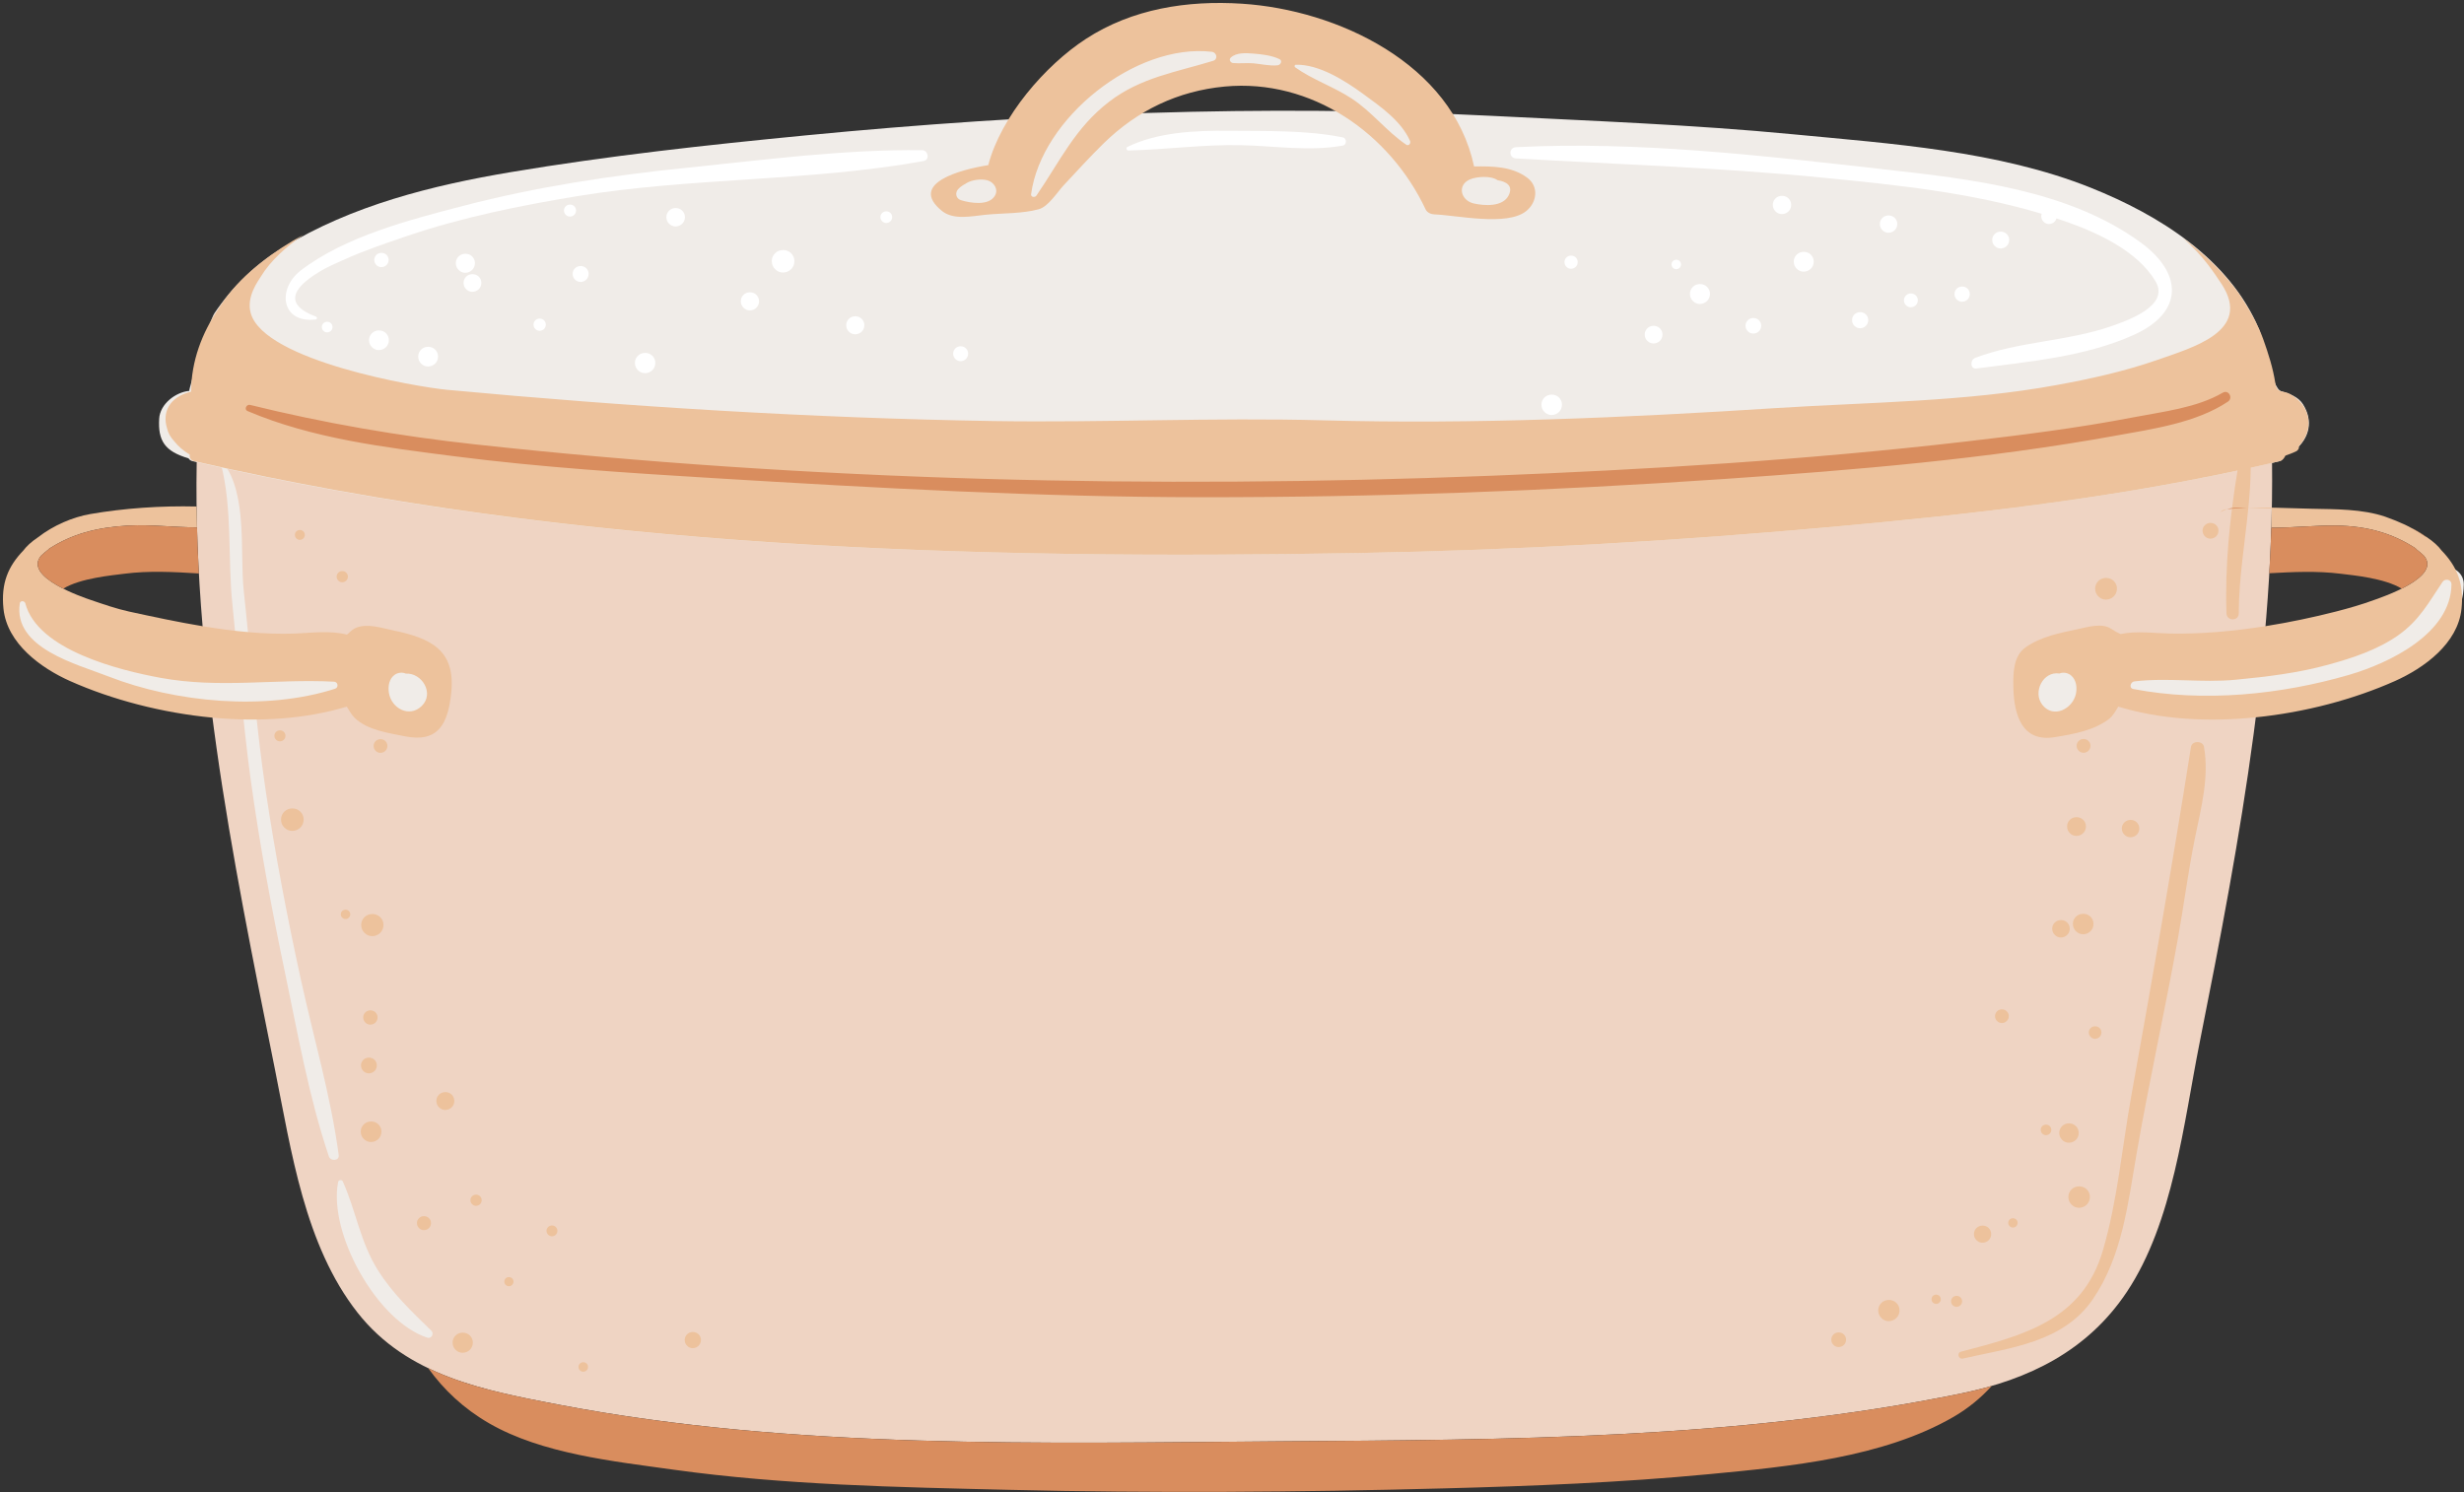 <?xml version="1.0" encoding="UTF-8"?><svg xmlns="http://www.w3.org/2000/svg" xmlns:xlink="http://www.w3.org/1999/xlink" height="303.4" preserveAspectRatio="xMidYMid meet" version="1.0" viewBox="-0.6 -0.6 501.0 303.4" width="501.0" zoomAndPan="magnify"><rect x="-0.6" y="-0.6" width="501.0" height="303.4" fill="#333333" stroke="none"/><defs><clipPath id="a"><path d="M 430 114 L 500.352 114 L 500.352 144 L 430 144 Z M 430 114"/></clipPath><clipPath id="b"><path d="M 86 277 L 405 277 L 405 302.789 L 86 302.789 Z M 86 277"/></clipPath></defs><g><g id="change1_1"><path d="M 461.176 85.191 C 461.121 83.875 459.098 83.863 459.117 85.191 C 459.121 85.426 459.121 85.656 459.125 85.887 L 399.211 85.887 C 416.59 85.855 433.992 85.82 451.449 85.785 C 454.016 85.777 456.152 85.77 458.152 85.77 L 458.152 84.617 C 398.152 84.617 336.34 84.375 274.938 84.25 C 199.285 84.102 124.133 83.949 48.48 83.801 C 45.91 83.797 43.598 83.766 41.031 83.711 C 40.191 83.691 39.711 84.398 39.672 85.195 C 37.504 129.48 46.617 173.598 55.289 216.793 C 58.633 233.441 61.328 252.633 72.105 266.336 C 82.242 279.227 97.922 282.164 113.109 285.062 C 160.922 294.191 211.215 292.855 259.688 292.504 C 305.969 292.168 352.648 292.113 398.133 282.77 C 411.91 279.941 423.844 274.117 431.836 262.129 C 441.305 247.918 443.371 227.867 446.637 211.48 C 454.914 169.926 462.801 127.75 461.176 85.191" fill="#efd4c3"/></g><g id="change2_2"><path d="M 467.684 81.641 C 466.711 80.066 464.844 79.441 463.191 78.938 C 461.34 78.375 459.621 68.516 458.715 66.348 C 452.703 52 438.352 43.113 424.52 37.578 C 405.699 30.047 383.945 28.625 363.934 26.703 C 343.598 24.746 323.16 24 302.762 22.961 C 256.168 20.586 209.527 22.43 163.109 26.941 C 143.145 28.879 123.105 31.074 103.312 34.395 C 87.27 37.09 70.926 41.168 56.934 49.734 C 51.359 53.148 46.664 57.68 43.012 63.082 C 41.887 64.746 37.668 78.906 37.887 78.887 C 35.082 79.141 31.941 81.566 31.766 84.535 C 31.5 89.035 32.895 91.188 37.73 92.602 C 37.902 92.875 38.168 93.094 38.555 93.184 C 115.941 110.957 196.617 113.262 275.719 111.852 C 307.84 111.277 339.961 109.426 371.949 106.539 C 402.398 103.789 433.066 100.238 462.855 93.184 C 463.473 93.035 463.793 92.453 463.816 91.859 C 464.34 91.699 464.887 91.512 465.398 91.277 C 465.605 91.223 465.816 91.125 466.012 90.961 C 469.012 88.434 469.77 85.008 467.684 81.641" fill="#f0ece8"/></g><g id="change2_3"><path d="M 200.469 35.113 C 200 34.98 199.461 34.91 198.867 34.91 C 197.516 34.91 196.176 35.262 195.273 35.859 C 195.246 35.875 195.223 35.895 195.199 35.914 C 194.488 36.285 193.867 36.754 193.441 37.242 C 192.891 37.867 192.695 38.707 192.914 39.48 C 193.133 40.238 193.699 40.816 194.477 41.059 C 195.074 41.242 196.633 41.672 198.273 41.672 C 200.855 41.672 202.023 40.609 202.551 39.715 C 203.023 38.914 203.094 38 202.754 37.148 C 202.375 36.191 201.5 35.414 200.469 35.113" fill="#f0ece8"/></g><g id="change2_4"><path d="M 307.199 36.848 C 306.738 35.953 305.758 35.363 304.277 35.094 C 303.293 34.508 302.051 34.379 301.152 34.379 C 300.051 34.379 298.867 34.574 298.055 34.887 C 296.453 35.508 295.527 36.824 295.641 38.328 C 295.762 39.973 297.047 41.344 298.84 41.746 C 299.547 41.906 300.645 42.094 301.848 42.094 C 305.102 42.094 306.469 40.73 307.039 39.586 C 307.68 38.309 307.48 37.391 307.199 36.848" fill="#f0ece8"/></g><g id="change2_5"><path d="M 245.914 8.945 C 245.039 8.844 244.137 8.789 243.227 8.789 C 227.785 8.789 210.039 23.918 208.062 38.762 C 208.004 39.199 208.125 39.613 208.402 39.926 C 208.688 40.258 209.121 40.441 209.59 40.441 C 210.145 40.441 210.656 40.184 210.953 39.754 C 212.168 37.98 213.281 36.211 214.355 34.5 C 217.504 29.492 220.473 24.762 225.496 20.895 C 230.367 17.148 235.73 15.684 241.414 14.137 C 243.02 13.699 244.68 13.246 246.344 12.734 C 247.242 12.461 247.793 11.672 247.715 10.77 C 247.629 9.824 246.871 9.059 245.914 8.945" fill="#f0ece8"/></g><g id="change2_6"><path d="M 259.969 10.508 C 258.195 9.676 256.199 9.453 254.309 9.301 C 253.82 9.262 253.27 9.219 252.707 9.219 C 251.023 9.219 249.801 9.602 248.965 10.391 C 248.504 10.832 248.344 11.469 248.543 12.059 C 248.758 12.684 249.348 13.148 250.012 13.215 C 250.742 13.285 251.488 13.27 252.234 13.25 C 252.871 13.23 253.508 13.215 254.145 13.266 C 254.652 13.312 255.164 13.387 255.684 13.461 C 256.562 13.586 257.477 13.719 258.402 13.719 C 258.703 13.719 259.008 13.703 259.305 13.672 C 260.078 13.59 260.734 12.969 260.863 12.188 C 260.984 11.48 260.633 10.82 259.969 10.508" fill="#f0ece8"/></g><g id="change2_7"><path d="M 277.699 18.086 L 277.113 17.656 C 273.531 15.043 268.191 11.566 263.148 11.566 L 262.867 11.57 C 262.305 11.582 261.84 11.934 261.676 12.465 C 261.512 13 261.711 13.578 262.168 13.906 C 264.105 15.289 266.281 16.359 268.391 17.391 C 270.18 18.27 272.027 19.176 273.676 20.258 C 275.715 21.59 277.516 23.305 279.258 24.961 C 280.973 26.59 282.742 28.277 284.773 29.648 C 285.035 29.824 285.332 29.922 285.629 29.922 C 286.129 29.922 286.602 29.652 286.887 29.211 C 287.191 28.738 287.242 28.137 287.02 27.641 C 285.172 23.523 281.203 20.637 277.699 18.086" fill="#f0ece8"/></g><g id="change2_8"><path d="M 43.648 81.117 C 44.918 79.805 44.754 77.352 45.281 75.637 C 46.016 73.262 47.461 71.125 47.434 68.578 C 47.43 67.93 46.59 67.535 46.125 68.035 C 44.383 69.902 43.496 72.531 42.773 74.945 C 42.234 76.742 41.469 79.785 43.188 81.117 C 43.324 81.227 43.512 81.262 43.648 81.117" fill="#f0ece8"/></g><g id="change2_9"><path d="M 38.375 81.984 C 36.555 82.902 35.191 84.207 35.336 86.422 C 35.453 88.246 36.98 90.414 38.973 90.293 C 39.414 90.266 39.766 89.875 39.637 89.422 C 39.316 88.281 38.305 87.527 37.895 86.426 C 37.469 85.262 38.285 83.672 38.992 82.781 C 39.344 82.34 38.914 81.715 38.375 81.984" fill="#f0ece8"/></g><g id="change2_10"><path d="M 44.336 93.816 C 46.676 102.809 45.691 113.062 46.656 122.312 C 47.91 134.324 48.77 146.398 50.434 158.367 C 52.223 171.254 54.594 184.035 57.262 196.77 C 59.895 209.34 62.168 222.391 66.273 234.566 C 66.617 235.594 68.426 235.488 68.27 234.297 C 66.672 222.328 63.191 210.527 60.605 198.738 C 57.82 186.031 55.379 173.258 53.453 160.391 C 51.426 146.863 50.43 133.18 48.965 119.582 C 48.137 111.914 49.77 100.098 44.871 93.59 C 44.68 93.336 44.246 93.473 44.336 93.816" fill="#f0ece8"/></g><g id="change2_11"><path d="M 68.156 239.75 C 66.105 250.117 76.043 268.121 86.312 271.43 C 87.117 271.691 87.707 270.605 87.125 270.031 C 83.082 266.066 79.277 262.531 76.219 257.668 C 72.633 251.969 71.781 245.59 69.086 239.629 C 68.906 239.234 68.238 239.34 68.156 239.75" fill="#f0ece8"/></g><g id="change2_12"><path d="M 417.887 133.824 C 415.461 133.684 413.199 135.105 412.07 137.441 C 410.953 139.762 411.203 142.391 412.723 144.305 C 413.898 145.785 415.531 146.605 417.316 146.605 C 420.371 146.605 423.211 144.238 423.918 141.102 C 424.465 138.699 423.805 136.328 422.203 134.918 C 421.055 133.906 419.352 133.48 417.887 133.824" fill="#f0ece8"/></g><g clip-path="url(#a)" id="change2_1"><path d="M 499.371 115.801 C 498.73 115.152 497.828 114.781 496.898 114.781 C 495.719 114.781 494.621 115.363 493.965 116.34 C 493.504 117.031 493.062 117.703 492.633 118.367 C 490.48 121.668 488.781 124.277 485.629 126.512 C 481.688 129.301 476.805 130.879 472.113 132.168 C 466.145 133.809 459.723 134.566 453.672 135.141 C 452.227 135.281 450.691 135.344 448.836 135.344 C 447.281 135.344 445.684 135.297 444.137 135.254 C 442.559 135.207 440.926 135.16 439.309 135.16 C 436.91 135.16 434.934 135.262 433.082 135.484 C 431.438 135.68 430.156 137.086 430.098 138.758 C 430.039 140.344 431.109 141.668 432.695 141.977 C 437.578 142.914 442.793 143.387 448.195 143.387 C 457.762 143.387 467.973 141.883 477.727 139.039 C 488.605 135.867 500.262 128.738 500.352 118.246 C 500.359 117.312 500.012 116.445 499.371 115.801" fill="#f0ece8"/></g><g id="change2_13"><path d="M 82.328 133.879 C 81.02 133.504 79.504 133.734 78.355 134.488 C 76.457 135.73 75.578 138.059 76.012 140.711 C 76.555 144.051 79.379 146.566 82.582 146.566 C 84.184 146.566 85.68 145.938 86.895 144.75 C 88.691 143 89.211 140.453 88.258 138.109 C 87.254 135.641 84.887 133.957 82.328 133.879" fill="#f0ece8"/></g><g id="change2_14"><path d="M 67.438 135.523 C 65.82 135.441 64.137 135.402 62.289 135.402 C 59.371 135.402 56.457 135.504 53.641 135.602 C 50.891 135.699 48.047 135.797 45.266 135.797 C 40.328 135.797 36.273 135.477 32.508 134.781 C 17.781 132.074 8.473 127.211 6.957 121.434 C 6.602 120.094 5.363 119.16 3.941 119.16 C 2.438 119.16 1.18 120.227 0.957 121.695 C -0.578 131.695 10.969 135.828 17.867 138.297 C 18.84 138.648 19.754 138.973 20.559 139.285 C 29.281 142.695 39.496 144.574 49.324 144.574 C 56.258 144.574 62.633 143.652 68.27 141.844 C 69.789 141.355 70.707 139.918 70.5 138.344 C 70.297 136.793 69.012 135.605 67.438 135.523" fill="#f0ece8"/></g><g id="change3_1"><path d="M 186.914 29.945 C 171.09 29.738 154.801 31.914 139.066 33.516 C 123.75 35.074 108.508 37.379 93.598 41.262 C 82.809 44.07 69.598 47.445 60.551 54.402 C 55.707 58.129 56.543 65.152 63.543 64.379 C 63.887 64.34 63.957 63.902 63.625 63.777 C 54.891 60.523 62.105 56.039 64.41 54.621 C 65.863 53.73 67.469 53.051 69.016 52.348 C 73.293 50.402 77.824 48.867 82.266 47.359 C 93.418 43.578 105.051 41.227 116.648 39.309 C 139.973 35.449 164.027 36.34 187.211 32.141 C 188.484 31.91 188.141 29.961 186.914 29.945" fill="#fff"/></g><g id="change3_2"><path d="M 272.441 27.344 C 264.934 25.828 256.879 26.078 249.242 25.996 C 242.469 25.926 234.805 26.258 228.641 29.277 C 228.281 29.449 228.461 30.023 228.84 30.012 C 236.547 29.816 244.059 28.754 251.812 28.926 C 258.664 29.074 265.656 30.234 272.441 29 C 273.273 28.848 273.258 27.508 272.441 27.344" fill="#fff"/></g><g id="change3_3"><path d="M 434.625 48.684 C 419.949 37.988 400.086 35.816 382.551 33.844 C 357.965 31.07 332.375 28.059 307.621 29.332 C 306.148 29.41 306.152 31.531 307.621 31.613 C 328.523 32.832 349.348 33.484 370.211 35.547 C 385.105 37.016 400.156 38.559 414.527 42.871 C 414.477 43.023 414.445 43.184 414.445 43.348 C 414.445 43.82 414.613 44.199 414.91 44.488 C 415.207 44.789 415.586 44.957 416.008 44.957 C 416.434 44.957 416.852 44.789 417.148 44.488 C 417.336 44.305 417.465 44.078 417.539 43.82 C 418.113 44.012 418.691 44.195 419.262 44.391 C 425.828 46.684 434.004 50.398 437.699 56.641 C 440.633 61.602 431.914 64.602 428.758 65.707 C 419.773 68.848 409.836 68.801 400.996 72.184 C 399.934 72.594 399.973 74.512 401.285 74.336 C 411.977 72.918 423.453 71.961 433.383 67.445 C 443.305 62.93 443.363 55.055 434.625 48.684" fill="#fff"/></g><g id="change3_4"><path d="M 178.766 42.711 C 178.543 42.934 178.414 43.219 178.414 43.535 C 178.414 43.887 178.543 44.176 178.766 44.391 C 178.988 44.617 179.277 44.746 179.594 44.746 C 179.91 44.746 180.23 44.617 180.453 44.391 C 180.672 44.176 180.801 43.887 180.801 43.535 C 180.801 43.219 180.672 42.934 180.453 42.711 C 180.004 42.266 179.211 42.266 178.766 42.711" fill="#fff"/></g><g id="change3_5"><path d="M 157.004 50.895 C 156.57 51.324 156.324 51.875 156.324 52.484 C 156.324 53.168 156.57 53.719 157.004 54.141 C 157.434 54.578 157.984 54.82 158.598 54.82 C 159.215 54.82 159.824 54.578 160.258 54.141 C 160.68 53.719 160.926 53.168 160.926 52.484 C 160.926 51.875 160.68 51.324 160.258 50.895 C 159.395 50.035 157.859 50.035 157.004 50.895" fill="#fff"/></g><g id="change3_6"><path d="M 135.449 42.234 C 135.094 42.586 134.895 43.039 134.895 43.539 C 134.895 44.098 135.094 44.551 135.449 44.898 C 135.801 45.254 136.254 45.453 136.754 45.453 C 137.262 45.453 137.762 45.254 138.117 44.898 C 138.465 44.551 138.664 44.098 138.664 43.539 C 138.664 43.039 138.465 42.586 138.117 42.234 C 137.41 41.527 136.152 41.527 135.449 42.234" fill="#fff"/></g><g id="change3_7"><path d="M 116.527 42.195 C 116.527 41.871 116.395 41.574 116.168 41.344 C 115.711 40.887 114.891 40.887 114.434 41.344 C 114.203 41.574 114.07 41.867 114.07 42.195 C 114.07 42.559 114.203 42.852 114.434 43.078 C 114.664 43.309 114.957 43.441 115.285 43.441 C 115.613 43.441 115.938 43.309 116.168 43.078 C 116.395 42.852 116.527 42.559 116.527 42.195" fill="#fff"/></g><g id="change3_8"><path d="M 95.402 54.297 C 95.762 53.938 95.969 53.473 95.969 52.895 C 95.969 52.379 95.762 51.91 95.402 51.547 C 94.672 50.82 93.375 50.82 92.652 51.547 C 92.285 51.91 92.078 52.379 92.078 52.895 C 92.078 53.473 92.285 53.938 92.652 54.297 C 93.016 54.664 93.48 54.871 93.996 54.871 C 94.52 54.871 95.035 54.664 95.402 54.297" fill="#fff"/></g><g id="change3_9"><path d="M 75.031 67.156 C 74.652 67.531 74.438 68.016 74.438 68.551 C 74.438 69.148 74.652 69.629 75.031 70 C 75.406 70.379 75.891 70.594 76.426 70.594 C 76.965 70.594 77.5 70.379 77.879 70 C 78.25 69.629 78.465 69.148 78.465 68.551 C 78.465 68.016 78.25 67.531 77.879 67.156 C 77.121 66.402 75.781 66.402 75.031 67.156" fill="#fff"/></g><g id="change3_10"><path d="M 193.652 70.246 C 193.363 70.531 193.203 70.898 193.203 71.301 C 193.203 71.754 193.363 72.117 193.652 72.398 C 193.938 72.688 194.301 72.848 194.707 72.848 C 195.113 72.848 195.52 72.688 195.805 72.398 C 196.086 72.117 196.25 71.754 196.25 71.301 C 196.25 70.898 196.086 70.531 195.805 70.246 C 195.234 69.676 194.219 69.676 193.652 70.246" fill="#fff"/></g><g id="change3_11"><path d="M 172 64.234 C 171.652 64.578 171.457 65.02 171.457 65.512 C 171.457 66.059 171.652 66.5 172 66.84 C 172.344 67.188 172.785 67.383 173.277 67.383 C 173.773 67.383 174.262 67.188 174.609 66.84 C 174.949 66.5 175.145 66.059 175.145 65.512 C 175.145 65.02 174.949 64.578 174.609 64.234 C 173.914 63.543 172.688 63.543 172 64.234" fill="#fff"/></g><g id="change3_12"><path d="M 150.574 59.359 C 150.227 59.707 150.027 60.152 150.027 60.641 C 150.027 61.191 150.227 61.637 150.574 61.977 C 150.922 62.328 151.363 62.523 151.855 62.523 C 152.355 62.523 152.848 62.328 153.195 61.977 C 153.535 61.637 153.734 61.191 153.734 60.641 C 153.734 60.152 153.535 59.707 153.195 59.359 C 152.5 58.668 151.262 58.668 150.574 59.359" fill="#fff"/></g><g id="change3_13"><path d="M 129.105 71.746 C 128.715 72.133 128.492 72.633 128.492 73.18 C 128.492 73.797 128.715 74.293 129.105 74.676 C 129.492 75.07 129.988 75.289 130.539 75.289 C 131.098 75.289 131.648 75.07 132.039 74.676 C 132.422 74.297 132.645 73.797 132.645 73.18 C 132.645 72.629 132.422 72.133 132.039 71.746 C 131.262 70.969 129.879 70.969 129.105 71.746" fill="#fff"/></g><g id="change3_14"><path d="M 108.25 64.539 C 108.016 64.773 107.883 65.07 107.883 65.402 C 107.883 65.773 108.016 66.07 108.25 66.301 C 108.48 66.539 108.781 66.672 109.113 66.672 C 109.449 66.672 109.781 66.539 110.016 66.301 C 110.242 66.07 110.379 65.773 110.379 65.402 C 110.379 65.07 110.242 64.773 110.016 64.539 C 109.547 64.07 108.715 64.07 108.25 64.539" fill="#fff"/></g><g id="change3_15"><path d="M 85.027 70.488 C 84.648 70.863 84.434 71.348 84.434 71.883 C 84.434 72.48 84.648 72.965 85.027 73.336 C 85.402 73.719 85.887 73.93 86.422 73.93 C 86.965 73.93 87.5 73.719 87.879 73.336 C 88.25 72.965 88.465 72.484 88.465 71.883 C 88.465 71.348 88.25 70.863 87.879 70.488 C 87.121 69.734 85.777 69.734 85.027 70.488" fill="#fff"/></g><g id="change3_16"><path d="M 65.156 65.137 C 64.953 65.34 64.836 65.598 64.836 65.887 C 64.836 66.207 64.953 66.469 65.156 66.668 C 65.359 66.875 65.621 66.988 65.91 66.988 C 66.199 66.988 66.488 66.875 66.691 66.668 C 66.895 66.469 67.008 66.207 67.008 65.887 C 67.008 65.598 66.895 65.34 66.691 65.137 C 66.285 64.73 65.562 64.73 65.156 65.137" fill="#fff"/></g><g id="change3_17"><path d="M 116.312 53.953 C 116.008 54.262 115.832 54.648 115.832 55.082 C 115.832 55.566 116.008 55.953 116.312 56.254 C 116.617 56.562 117.008 56.734 117.438 56.734 C 117.875 56.734 118.309 56.562 118.613 56.254 C 118.914 55.953 119.086 55.562 119.086 55.082 C 119.086 54.648 118.914 54.262 118.613 53.953 C 118.004 53.344 116.918 53.344 116.312 53.953" fill="#fff"/></g><g id="change3_18"><path d="M 94.188 55.656 C 93.848 55.996 93.656 56.43 93.656 56.906 C 93.656 57.445 93.852 57.879 94.188 58.211 C 94.527 58.555 94.961 58.746 95.441 58.746 C 95.926 58.746 96.406 58.555 96.746 58.211 C 97.082 57.879 97.273 57.445 97.273 56.906 C 97.273 56.43 97.082 55.996 96.746 55.656 C 96.066 54.98 94.863 54.98 94.188 55.656" fill="#fff"/></g><g id="change3_19"><path d="M 77.988 53.293 C 78.258 53.023 78.414 52.676 78.414 52.238 C 78.414 51.855 78.258 51.504 77.988 51.23 C 77.441 50.688 76.469 50.688 75.926 51.23 C 75.652 51.504 75.496 51.855 75.496 52.238 C 75.496 52.676 75.652 53.023 75.926 53.293 C 76.199 53.566 76.547 53.723 76.938 53.723 C 77.328 53.723 77.715 53.566 77.988 53.293" fill="#fff"/></g><g id="change3_20"><path d="M 397.258 58.102 C 396.969 58.391 396.801 58.766 396.801 59.176 C 396.801 59.641 396.969 60.012 397.258 60.301 C 397.551 60.594 397.922 60.758 398.336 60.758 C 398.754 60.758 399.164 60.594 399.461 60.301 C 399.746 60.012 399.914 59.641 399.914 59.176 C 399.914 58.766 399.746 58.391 399.461 58.102 C 398.875 57.52 397.84 57.52 397.258 58.102" fill="#fff"/></g><g id="change3_21"><path d="M 376.461 63.34 C 376.152 63.648 375.977 64.039 375.977 64.477 C 375.977 64.965 376.152 65.359 376.461 65.66 C 376.77 65.973 377.164 66.148 377.602 66.148 C 378.039 66.148 378.477 65.973 378.785 65.66 C 379.09 65.359 379.266 64.965 379.266 64.477 C 379.266 64.039 379.09 63.648 378.785 63.34 C 378.168 62.723 377.074 62.723 376.461 63.34" fill="#fff"/></g><g id="change3_22"><path d="M 354.785 64.516 C 354.488 64.816 354.316 65.195 354.316 65.617 C 354.316 66.094 354.488 66.473 354.785 66.766 C 355.082 67.066 355.465 67.234 355.887 67.234 C 356.316 67.234 356.738 67.066 357.035 66.766 C 357.332 66.473 357.5 66.094 357.5 65.617 C 357.5 65.195 357.332 64.816 357.035 64.516 C 356.441 63.922 355.379 63.922 354.785 64.516" fill="#fff"/></g><g id="change3_23"><path d="M 334.352 66.164 C 334.012 66.504 333.816 66.934 333.816 67.414 C 333.816 67.949 334.012 68.383 334.352 68.715 C 334.688 69.055 335.121 69.246 335.602 69.246 C 336.086 69.246 336.566 69.055 336.902 68.715 C 337.234 68.383 337.43 67.949 337.43 67.414 C 337.43 66.934 337.234 66.504 336.902 66.164 C 336.227 65.488 335.023 65.488 334.352 66.164" fill="#fff"/></g><g id="change3_24"><path d="M 313.434 80.234 C 313.043 80.625 312.82 81.125 312.82 81.676 C 312.82 82.297 313.043 82.793 313.434 83.18 C 313.824 83.57 314.324 83.793 314.879 83.793 C 315.438 83.793 315.992 83.57 316.383 83.18 C 316.766 82.797 316.988 82.297 316.988 81.676 C 316.988 81.125 316.766 80.625 316.383 80.234 C 315.602 79.453 314.211 79.453 313.434 80.234" fill="#fff"/></g><g id="change3_25"><path d="M 407.422 49.422 C 407.742 49.102 407.926 48.691 407.926 48.176 C 407.926 47.719 407.742 47.309 407.422 46.984 C 406.777 46.34 405.625 46.34 404.984 46.984 C 404.66 47.309 404.477 47.719 404.477 48.176 C 404.477 48.691 404.66 49.102 404.984 49.422 C 405.309 49.746 405.723 49.93 406.18 49.93 C 406.641 49.93 407.102 49.746 407.422 49.422" fill="#fff"/></g><g id="change3_26"><path d="M 382.148 43.707 C 381.816 44.035 381.625 44.461 381.625 44.93 C 381.625 45.457 381.816 45.883 382.148 46.207 C 382.48 46.543 382.902 46.73 383.375 46.73 C 383.848 46.73 384.32 46.543 384.652 46.207 C 384.98 45.883 385.168 45.457 385.168 44.93 C 385.168 44.461 384.98 44.035 384.652 43.707 C 383.988 43.043 382.809 43.043 382.148 43.707" fill="#fff"/></g><g id="change3_27"><path d="M 360.41 39.746 C 360.062 40.098 359.863 40.547 359.863 41.039 C 359.863 41.594 360.062 42.043 360.41 42.387 C 360.762 42.738 361.207 42.934 361.703 42.934 C 362.207 42.934 362.703 42.738 363.055 42.387 C 363.398 42.043 363.598 41.594 363.598 41.039 C 363.598 40.547 363.398 40.098 363.055 39.746 C 362.352 39.051 361.105 39.051 360.41 39.746" fill="#fff"/></g><g id="change3_28"><path d="M 339.551 52.488 C 339.367 52.672 339.266 52.902 339.266 53.156 C 339.266 53.445 339.367 53.676 339.551 53.855 C 339.73 54.039 339.961 54.141 340.219 54.141 C 340.48 54.141 340.734 54.039 340.918 53.855 C 341.098 53.676 341.199 53.445 341.199 53.156 C 341.199 52.902 341.098 52.672 340.918 52.488 C 340.555 52.129 339.91 52.129 339.551 52.488" fill="#fff"/></g><g id="change3_29"><path d="M 317.898 51.758 C 317.645 52.008 317.5 52.328 317.5 52.688 C 317.5 53.086 317.645 53.41 317.898 53.656 C 318.148 53.91 318.469 54.055 318.828 54.055 C 319.188 54.055 319.547 53.91 319.801 53.656 C 320.047 53.406 320.191 53.086 320.191 52.688 C 320.191 52.328 320.047 52.008 319.801 51.758 C 319.297 51.254 318.398 51.254 317.898 51.758" fill="#fff"/></g><g id="change3_30"><path d="M 386.941 59.473 C 386.68 59.738 386.527 60.074 386.527 60.449 C 386.527 60.871 386.676 61.207 386.941 61.469 C 387.203 61.734 387.543 61.883 387.918 61.883 C 388.297 61.883 388.672 61.734 388.938 61.469 C 389.195 61.207 389.348 60.871 389.348 60.449 C 389.348 60.074 389.195 59.738 388.938 59.473 C 388.406 58.945 387.469 58.945 386.941 59.473" fill="#fff"/></g><g id="change3_31"><path d="M 364.719 51.18 C 364.34 51.559 364.121 52.047 364.121 52.586 C 364.121 53.188 364.34 53.676 364.719 54.047 C 365.098 54.43 365.586 54.645 366.125 54.645 C 366.672 54.645 367.211 54.43 367.59 54.047 C 367.965 53.676 368.18 53.188 368.18 52.586 C 368.18 52.047 367.965 51.559 367.59 51.18 C 366.828 50.422 365.477 50.422 364.719 51.18" fill="#fff"/></g><g id="change3_32"><path d="M 343.609 57.734 C 343.227 58.117 343.008 58.605 343.008 59.145 C 343.008 59.75 343.227 60.238 343.609 60.613 C 343.992 61 344.48 61.219 345.023 61.219 C 345.57 61.219 346.109 61 346.492 60.613 C 346.871 60.238 347.09 59.75 347.09 59.145 C 347.09 58.605 346.871 58.117 346.492 57.734 C 345.727 56.973 344.367 56.973 343.609 57.734" fill="#fff"/></g><g id="change4_1"><path d="M 306.148 39.137 C 304.961 41.504 301.238 41.266 299.059 40.773 C 296.371 40.176 295.578 36.926 298.422 35.824 C 299.68 35.336 302.48 35.055 303.91 36.047 C 305.621 36.316 307.148 37.137 306.148 39.137 Z M 285.328 28.824 C 281.309 26.105 278.352 22.125 274.219 19.426 C 270.57 17.035 266.25 15.594 262.75 13.094 C 262.531 12.934 262.602 12.574 262.891 12.566 C 267.59 12.445 272.859 15.797 276.52 18.465 C 280.059 21.047 284.27 23.953 286.102 28.047 C 286.309 28.516 285.852 29.176 285.328 28.824 Z M 259.199 12.676 C 257.551 12.855 255.859 12.414 254.23 12.273 C 252.852 12.152 251.461 12.355 250.109 12.215 C 249.59 12.164 249.211 11.535 249.648 11.113 C 250.789 10.047 252.781 10.176 254.23 10.297 C 256.012 10.445 257.898 10.645 259.539 11.414 C 260.219 11.734 259.789 12.613 259.199 12.676 Z M 246.051 11.773 C 238.551 14.074 231.328 15.145 224.891 20.105 C 217.969 25.426 214.891 32.246 210.129 39.184 C 209.84 39.605 208.969 39.516 209.051 38.895 C 211.102 23.484 230.27 8.113 245.801 9.934 C 246.809 10.055 247.121 11.453 246.051 11.773 Z M 201.691 39.203 C 200.449 41.316 196.711 40.703 194.781 40.105 C 193.789 39.797 193.539 38.652 194.191 37.902 C 194.551 37.484 195.121 37.074 195.75 36.754 C 195.781 36.734 195.809 36.703 195.84 36.684 C 196.941 35.965 198.941 35.715 200.191 36.074 C 201.5 36.453 202.469 37.895 201.691 39.203 Z M 309.898 35.516 C 306.77 33.215 302.859 33.195 299.121 33.246 C 294.68 12.336 271.289 1.402 251.922 0.152 C 240.809 -0.566 229.621 1.176 220.199 7.305 C 211.941 12.676 202.93 23.074 200.34 32.984 C 194.91 33.836 183.949 36.664 190.941 42.305 C 193.301 44.203 196.988 43.355 199.738 43.074 C 203.219 42.723 207.238 42.875 210.621 41.945 C 212.559 41.414 214.391 38.453 215.699 37.055 C 218.379 34.184 221.012 31.285 223.82 28.535 C 230.66 21.855 238.922 17.887 248.441 16.996 C 266.051 15.355 281.98 26.484 289.27 41.984 C 289.578 42.637 290.359 42.965 291.031 42.996 C 295.59 43.152 305.801 45.473 309.719 42.324 C 311.891 40.586 312.379 37.344 309.898 35.516" fill="#edc29c"/></g><g id="change4_2"><path d="M 85.148 142.965 C 82.629 145.426 78.988 143.445 78.48 140.312 C 78.262 138.973 78.5 137.383 79.719 136.574 C 80.371 136.152 81.238 136.074 81.91 136.383 C 85.18 136.184 87.781 140.395 85.148 142.965 Z M 67.512 139.465 C 53.43 143.984 35.129 142.293 21.469 136.965 C 15.051 134.453 2.031 131.215 3.43 122.074 C 3.52 121.492 4.398 121.555 4.539 122.074 C 7.039 131.605 23.68 135.703 32.051 137.242 C 44.051 139.445 55.352 137.414 67.309 138.023 C 68.141 138.062 68.309 139.203 67.512 139.465 Z M 79.309 127.586 C 77.031 127.113 74.102 126.113 71.801 127.062 C 71.191 127.324 70.719 127.715 70.262 128.195 C 70.16 128.293 70.039 128.363 69.918 128.453 C 66.57 127.562 62.602 128.113 59.359 128.234 C 53.238 128.453 46.879 127.785 40.602 126.742 C 35.512 125.902 30.48 124.812 25.66 123.766 C 23.012 123.184 20.41 122.273 17.852 121.402 C 16.441 120.926 3.98 116.742 7.781 112.375 C 8.25 111.953 8.719 111.535 9.219 111.152 C 9.289 111.094 9.359 111.023 9.41 110.965 C 14.051 107.984 19.082 106.625 25.52 106.273 C 30.07 106.035 34.809 106.633 39.461 106.645 C 39.418 105.234 39.391 103.812 39.371 102.402 C 32.109 102.223 24.539 102.754 17.762 103.934 C 14.191 104.555 10.262 106.223 7.109 108.676 C 5.75 109.586 4.789 110.484 4.141 111.355 C 1.102 114.516 -0.441 117.953 0.109 123.215 C 0.859 130.293 7.73 135.254 13.648 137.895 C 22.109 141.664 32.301 144.363 42.602 145.336 C 52.039 146.223 61.551 145.633 69.91 143.094 C 70.449 143.965 70.961 144.875 71.539 145.414 C 74.148 147.895 78.34 148.445 81.699 149.125 C 88.57 150.516 90.5 146.516 91.148 140.293 C 92.059 131.633 87.059 129.176 79.309 127.586" fill="#edc29c"/></g><g id="change4_3"><path d="M 451.922 102.973 C 451.461 103.023 451.109 103.266 450.91 103.586 C 451.281 103.312 451.711 103.105 452.199 102.945 C 452.109 102.953 452.012 102.965 451.922 102.973" fill="#edc29c"/></g><g id="change4_4"><path d="M 477.031 136.633 C 463.148 140.684 447.398 142.254 433.172 139.516 C 432.219 139.336 432.57 138.062 433.379 137.965 C 440.141 137.152 447.07 138.285 453.91 137.633 C 460.199 137.035 466.66 136.266 472.781 134.574 C 477.73 133.215 482.84 131.543 487.07 128.555 C 491.309 125.555 493.238 121.902 496.039 117.734 C 496.559 116.965 497.859 117.215 497.852 118.223 C 497.77 128.215 485.191 134.266 477.031 136.633 Z M 421.48 140.555 C 420.801 143.543 416.93 145.586 414.68 142.742 C 412.621 140.152 414.84 135.824 418.141 136.363 C 418.898 136.035 419.898 136.215 420.551 136.793 C 421.59 137.703 421.77 139.266 421.48 140.555 Z M 495.84 111.344 C 495.172 110.445 494.18 109.523 492.77 108.586 C 492.66 108.516 492.551 108.465 492.441 108.426 C 491.422 107.703 490.32 107.074 489.199 106.504 C 489.289 106.555 489.391 106.594 489.48 106.633 C 489.25 106.516 489.02 106.402 488.789 106.293 C 488.66 106.223 488.531 106.164 488.391 106.094 C 487.82 105.824 487.23 105.574 486.648 105.336 C 486.52 105.273 486.391 105.223 486.25 105.176 C 485.648 104.934 485.039 104.703 484.441 104.492 C 479.738 102.883 474.34 102.965 469.449 102.855 C 467.898 102.816 466.32 102.766 464.738 102.723 C 463.922 102.695 463.109 102.676 462.301 102.652 C 461.98 102.652 461.648 102.633 461.328 102.633 L 461.328 102.645 C 459.73 102.625 458.129 102.613 456.551 102.676 C 456.82 99.953 457.012 97.246 457.031 94.523 C 458.988 94.086 460.949 93.645 462.91 93.184 C 463.449 93.066 463.859 92.574 464.09 92.055 C 464.719 91.816 465.48 91.566 466.262 91.184 C 466.75 90.926 466.891 90.516 466.84 90.113 C 469.988 86.676 469.32 81.984 465.051 79.535 C 463.539 78.695 462.391 79.535 462.039 77.336 C 461.57 74.266 460.621 71.297 459.578 68.375 C 458.648 65.824 457.379 63.402 455.941 61.145 C 455.648 60.652 455.301 60.105 454.898 59.465 C 453.879 57.996 452.762 56.637 451.602 55.336 C 451.512 55.246 451.461 55.164 451.371 55.074 C 451.371 55.047 451.34 55.047 451.34 55.016 C 448.738 52.184 445.898 49.754 443.129 47.703 C 447.5 51.516 449.66 54.996 451.129 57.184 C 457.379 66.816 445.148 70.074 437.871 72.652 C 431.281 74.934 424.371 76.465 417.488 77.715 C 399.051 81.094 379.559 81.184 360.859 82.363 C 330.102 84.336 299.262 85.715 268.441 84.875 C 246.07 84.273 223.75 85.375 201.352 85.023 C 164.309 84.414 127.109 82.105 90.25 78.664 C 84.148 78.086 53.16 72.797 50.391 63.113 C 49.398 59.734 51.98 56.434 52.41 55.684 C 54.488 52.273 57.68 49.523 61.059 47.152 C 55.309 50.336 49.09 54.734 45.012 60.395 C 44.52 61.086 44.148 61.637 43.848 62.137 C 40.469 67.105 38.301 72.797 38.25 79.047 C 33.738 80.145 32.379 83.324 33.359 86.473 C 33.559 87.426 34.059 88.297 34.781 89.074 C 35.59 90.113 36.66 91.066 37.988 91.844 C 37.898 92.426 38.16 93.035 38.891 93.184 C 116.238 110.953 196.781 113.266 275.871 111.855 C 307.988 111.273 340.051 109.426 372.02 106.535 C 399.578 104.055 427.25 100.895 454.352 95.094 C 452.781 104.594 451.77 114.605 452.109 124.145 C 452.172 125.742 454.59 125.754 454.602 124.145 C 454.621 116.953 455.852 109.824 456.551 102.684 C 458.141 102.734 459.73 102.773 461.328 102.824 C 461.301 104.113 461.27 105.414 461.23 106.715 C 465.68 106.715 470.219 106.215 474.48 106.273 C 480.801 106.375 485.891 107.875 490.52 110.875 C 490.59 110.973 490.68 111.074 490.781 111.152 C 491.289 111.543 491.762 111.953 492.211 112.363 C 496.078 116.754 483.52 120.902 482.148 121.402 C 479.602 122.336 476.969 123.094 474.34 123.766 C 469.781 124.934 464.941 125.953 460.039 126.734 C 453.531 127.766 446.898 128.355 440.641 128.234 C 437.539 128.176 433.809 127.645 430.578 128.336 C 429.961 128.074 429.32 127.715 428.57 127.223 C 426.781 126.023 423.762 126.934 421.891 127.336 C 418.199 128.125 414.41 128.824 411.262 131.043 C 408.75 132.816 408.719 136.285 408.77 139.043 C 408.859 144.695 410.488 150.414 417.18 149.305 C 421.012 148.676 425.102 147.984 428.25 145.586 C 428.988 145.016 429.539 144.035 430.102 143.094 C 438.641 145.703 448.398 146.266 458.059 145.273 C 468.129 144.254 478.07 141.586 486.352 137.895 C 492.27 135.254 499.141 130.293 499.891 123.215 C 500.441 117.945 498.891 114.504 495.84 111.344" fill="#edc29c"/></g><g id="change4_5"><path d="M 444.883 151.301 C 441.156 175.016 436.992 198.656 432.742 222.301 C 430.867 232.738 429.957 243.535 426.961 253.73 C 422.785 267.93 410.812 270.953 398.129 274.273 C 397.223 274.512 397.605 275.875 398.512 275.668 C 408.039 273.492 418.852 272.445 424.906 263.641 C 430.895 254.93 432.062 244.219 433.82 234.047 C 436.344 219.465 439.578 205.02 442.195 190.457 C 443.445 183.508 444.328 176.5 445.742 169.582 C 446.984 163.52 448.594 157.484 447.539 151.301 C 447.312 149.984 445.09 149.969 444.883 151.301" fill="#edc29c"/></g><g id="change4_6"><path d="M 110.852 248.918 C 110.641 249.125 110.523 249.391 110.523 249.684 C 110.523 250.012 110.641 250.277 110.852 250.48 C 111.055 250.688 111.32 250.805 111.613 250.805 C 111.91 250.805 112.207 250.688 112.414 250.48 C 112.617 250.277 112.734 250.012 112.734 249.684 C 112.734 249.391 112.617 249.125 112.414 248.918 C 112 248.504 111.262 248.504 110.852 248.918" fill="#edc29c"/></g><g id="change4_7"><path d="M 95.391 242.66 C 95.172 242.871 95.051 243.148 95.051 243.449 C 95.051 243.793 95.172 244.066 95.391 244.273 C 95.602 244.492 95.879 244.613 96.18 244.613 C 96.488 244.613 96.793 244.492 97.008 244.273 C 97.219 244.062 97.34 243.793 97.34 243.449 C 97.34 243.148 97.219 242.875 97.008 242.66 C 96.578 242.23 95.816 242.23 95.391 242.66" fill="#edc29c"/></g><g id="change4_8"><path d="M 91.246 221.996 C 90.559 221.312 89.344 221.312 88.66 221.996 C 88.32 222.34 88.125 222.777 88.125 223.262 C 88.125 223.805 88.32 224.242 88.66 224.578 C 89.004 224.922 89.441 225.117 89.926 225.117 C 90.414 225.117 90.902 224.922 91.246 224.578 C 91.582 224.242 91.777 223.805 91.777 223.262 C 91.777 222.777 91.582 222.34 91.246 221.996" fill="#edc29c"/></g><g id="change4_9"><path d="M 74.691 207.762 C 75.086 207.762 75.473 207.609 75.746 207.332 C 76.016 207.062 76.172 206.715 76.172 206.281 C 76.172 205.895 76.016 205.543 75.746 205.27 C 75.195 204.723 74.223 204.723 73.68 205.27 C 73.406 205.543 73.25 205.895 73.25 206.281 C 73.25 206.715 73.406 207.062 73.68 207.332 C 73.953 207.609 74.305 207.762 74.691 207.762" fill="#edc29c"/></g><g id="change4_10"><path d="M 68.98 184.656 C 68.801 184.836 68.699 185.066 68.699 185.32 C 68.699 185.605 68.801 185.832 68.98 186.008 C 69.16 186.191 69.391 186.289 69.645 186.289 C 69.902 186.289 70.156 186.191 70.336 186.008 C 70.512 185.832 70.613 185.605 70.613 185.32 C 70.613 185.066 70.512 184.836 70.336 184.656 C 69.977 184.301 69.34 184.301 68.98 184.656" fill="#edc29c"/></g><g id="change4_11"><path d="M 57.219 164.445 C 56.789 164.875 56.543 165.426 56.543 166.035 C 56.543 166.719 56.785 167.27 57.219 167.691 C 57.648 168.125 58.199 168.367 58.812 168.367 C 59.43 168.367 60.039 168.125 60.469 167.691 C 60.895 167.27 61.141 166.719 61.141 166.035 C 61.141 165.426 60.895 164.875 60.469 164.445 C 59.605 163.586 58.074 163.586 57.219 164.445" fill="#edc29c"/></g><g id="change4_12"><path d="M 139.105 270.734 C 138.797 271.043 138.617 271.438 138.617 271.875 C 138.617 272.367 138.797 272.762 139.105 273.066 C 139.414 273.379 139.809 273.555 140.246 273.555 C 140.691 273.555 141.129 273.379 141.438 273.066 C 141.742 272.762 141.922 272.367 141.922 271.875 C 141.922 271.438 141.742 271.043 141.438 270.734 C 140.82 270.117 139.719 270.117 139.105 270.734" fill="#edc29c"/></g><g id="change4_13"><path d="M 117.309 276.688 C 117.129 276.871 117.023 277.102 117.023 277.359 C 117.023 277.648 117.129 277.883 117.309 278.062 C 117.492 278.242 117.723 278.348 117.98 278.348 C 118.242 278.348 118.5 278.246 118.684 278.062 C 118.863 277.883 118.965 277.648 118.965 277.359 C 118.965 277.102 118.863 276.871 118.684 276.688 C 118.32 276.324 117.672 276.324 117.309 276.688" fill="#edc29c"/></g><g id="change4_14"><path d="M 102.219 259.367 C 102.047 259.543 101.945 259.766 101.945 260.016 C 101.945 260.289 102.047 260.512 102.219 260.684 C 102.395 260.859 102.617 260.961 102.863 260.961 C 103.113 260.961 103.359 260.859 103.535 260.684 C 103.707 260.512 103.809 260.289 103.809 260.016 C 103.809 259.766 103.707 259.543 103.535 259.367 C 103.188 259.02 102.566 259.02 102.219 259.367" fill="#edc29c"/></g><g id="change4_15"><path d="M 84.598 247.113 C 84.328 247.383 84.176 247.723 84.176 248.102 C 84.176 248.527 84.328 248.871 84.598 249.133 C 84.863 249.406 85.207 249.555 85.586 249.555 C 85.973 249.555 86.352 249.406 86.617 249.133 C 86.883 248.871 87.035 248.527 87.035 248.102 C 87.035 247.723 86.883 247.383 86.617 247.113 C 86.082 246.578 85.129 246.578 84.598 247.113" fill="#edc29c"/></g><g id="change4_16"><path d="M 73.371 228.047 C 72.977 228.441 72.75 228.941 72.75 229.5 C 72.75 230.125 72.977 230.629 73.371 231.016 C 73.762 231.414 74.266 231.637 74.828 231.637 C 75.391 231.637 75.949 231.414 76.344 231.016 C 76.73 230.629 76.957 230.125 76.957 229.5 C 76.957 228.945 76.73 228.441 76.344 228.047 C 75.555 227.262 74.152 227.262 73.371 228.047" fill="#edc29c"/></g><g id="change4_17"><path d="M 92.031 270.98 C 91.645 271.363 91.426 271.855 91.426 272.402 C 91.426 273.016 91.645 273.508 92.031 273.887 C 92.414 274.273 92.91 274.492 93.457 274.492 C 94.008 274.492 94.555 274.273 94.941 273.887 C 95.32 273.508 95.539 273.016 95.539 272.402 C 95.539 271.855 95.32 271.363 94.941 270.98 C 94.168 270.211 92.797 270.211 92.031 270.98" fill="#edc29c"/></g><g id="change4_18"><path d="M 372.195 270.773 C 371.914 271.055 371.754 271.414 371.754 271.812 C 371.754 272.258 371.914 272.617 372.195 272.895 C 372.477 273.176 372.836 273.336 373.234 273.336 C 373.637 273.336 374.035 273.176 374.32 272.895 C 374.598 272.617 374.758 272.258 374.758 271.812 C 374.758 271.414 374.598 271.055 374.32 270.773 C 373.754 270.211 372.754 270.211 372.195 270.773" fill="#edc29c"/></g><g id="change4_19"><path d="M 392.406 262.938 C 392.23 263.113 392.129 263.34 392.129 263.59 C 392.129 263.871 392.23 264.098 392.406 264.273 C 392.586 264.449 392.812 264.551 393.062 264.551 C 393.316 264.551 393.566 264.449 393.742 264.273 C 393.918 264.098 394.02 263.871 394.02 263.59 C 394.02 263.34 393.918 263.113 393.742 262.938 C 393.391 262.582 392.758 262.582 392.406 262.938" fill="#edc29c"/></g><g id="change4_20"><path d="M 408.672 249.027 C 408.93 249.027 409.18 248.926 409.359 248.746 C 409.535 248.57 409.637 248.344 409.637 248.059 C 409.637 247.809 409.535 247.578 409.359 247.402 C 409.004 247.047 408.367 247.047 408.016 247.402 C 407.836 247.578 407.734 247.809 407.734 248.059 C 407.734 248.344 407.836 248.57 408.016 248.746 C 408.191 248.926 408.422 249.027 408.672 249.027" fill="#edc29c"/></g><g id="change4_21"><path d="M 422.062 229.77 C 422.062 229.242 421.852 228.77 421.484 228.398 C 420.742 227.656 419.422 227.656 418.684 228.398 C 418.312 228.77 418.102 229.242 418.102 229.77 C 418.102 230.355 418.312 230.828 418.684 231.195 C 419.055 231.57 419.527 231.781 420.055 231.781 C 420.586 231.781 421.113 231.57 421.484 231.195 C 421.852 230.832 422.062 230.355 422.062 229.77" fill="#edc29c"/></g><g id="change4_22"><path d="M 425.379 210.645 C 425.723 210.645 426.062 210.508 426.301 210.266 C 426.539 210.031 426.676 209.723 426.676 209.344 C 426.676 209.004 426.539 208.695 426.301 208.457 C 425.82 207.98 424.969 207.98 424.492 208.457 C 424.254 208.695 424.113 209.004 424.113 209.344 C 424.113 209.723 424.254 210.027 424.492 210.266 C 424.73 210.508 425.039 210.645 425.379 210.645" fill="#edc29c"/></g><g id="change4_23"><path d="M 417.195 187 C 416.859 187.336 416.672 187.762 416.672 188.234 C 416.672 188.766 416.863 189.191 417.195 189.52 C 417.531 189.855 417.957 190.047 418.434 190.047 C 418.91 190.047 419.387 189.855 419.719 189.52 C 420.047 189.191 420.238 188.766 420.238 188.234 C 420.238 187.762 420.047 187.336 419.719 187 C 419.051 186.332 417.859 186.332 417.195 187" fill="#edc29c"/></g><g id="change4_24"><path d="M 420.258 166.113 C 419.898 166.469 419.695 166.93 419.695 167.438 C 419.695 168.008 419.898 168.469 420.258 168.82 C 420.617 169.184 421.074 169.387 421.586 169.387 C 422.102 169.387 422.609 169.184 422.969 168.82 C 423.32 168.469 423.527 168.008 423.527 167.438 C 423.527 166.93 423.324 166.473 422.969 166.113 C 422.25 165.395 420.973 165.395 420.258 166.113" fill="#edc29c"/></g><g id="change4_25"><path d="M 381.93 264.355 C 381.523 264.758 381.293 265.277 381.293 265.855 C 381.293 266.496 381.523 267.016 381.93 267.418 C 382.336 267.828 382.855 268.059 383.434 268.059 C 384.016 268.059 384.59 267.828 384.996 267.418 C 385.398 267.02 385.629 266.496 385.629 265.855 C 385.629 265.277 385.398 264.762 384.996 264.355 C 384.184 263.543 382.738 263.543 381.93 264.355" fill="#edc29c"/></g><g id="change4_26"><path d="M 403.754 251.598 C 404.074 251.273 404.262 250.855 404.262 250.336 C 404.262 249.871 404.074 249.449 403.754 249.121 C 403.094 248.469 401.926 248.469 401.273 249.121 C 400.945 249.449 400.758 249.871 400.758 250.336 C 400.758 250.855 400.945 251.273 401.273 251.598 C 401.602 251.93 402.02 252.113 402.488 252.113 C 402.957 252.113 403.422 251.93 403.754 251.598" fill="#edc29c"/></g><g id="change4_27"><path d="M 416.176 229.926 C 416.375 229.727 416.488 229.469 416.488 229.148 C 416.488 228.863 416.375 228.605 416.176 228.402 C 415.773 228 415.055 228 414.652 228.402 C 414.449 228.605 414.336 228.863 414.336 229.148 C 414.336 229.469 414.449 229.727 414.652 229.926 C 414.855 230.129 415.113 230.242 415.398 230.242 C 415.688 230.242 415.977 230.129 416.176 229.926" fill="#edc29c"/></g><g id="change4_28"><path d="M 405.457 205.051 C 405.195 205.312 405.047 205.645 405.047 206.016 C 405.047 206.434 405.195 206.766 405.457 207.023 C 405.719 207.289 406.055 207.438 406.426 207.438 C 406.801 207.438 407.172 207.289 407.434 207.023 C 407.695 206.766 407.844 206.434 407.844 206.016 C 407.844 205.645 407.691 205.312 407.434 205.051 C 406.91 204.527 405.977 204.527 405.457 205.051" fill="#edc29c"/></g><g id="change4_29"><path d="M 421.492 185.809 C 421.102 186.203 420.875 186.703 420.875 187.258 C 420.875 187.883 421.102 188.383 421.492 188.77 C 421.887 189.164 422.387 189.387 422.945 189.387 C 423.508 189.387 424.062 189.164 424.457 188.77 C 424.844 188.383 425.066 187.883 425.066 187.258 C 425.066 186.703 424.844 186.203 424.457 185.809 C 423.668 185.027 422.273 185.027 421.492 185.809" fill="#edc29c"/></g><g id="change4_30"><path d="M 69.801 117.469 C 70.012 117.258 70.137 116.984 70.137 116.645 C 70.137 116.344 70.012 116.07 69.801 115.855 C 69.375 115.426 68.609 115.426 68.188 115.855 C 67.973 116.07 67.848 116.344 67.848 116.645 C 67.848 116.984 67.973 117.262 68.188 117.469 C 68.398 117.688 68.672 117.809 68.977 117.809 C 69.285 117.809 69.59 117.688 69.801 117.469" fill="#edc29c"/></g><g id="change4_31"><path d="M 61.082 108.887 C 61.27 108.699 61.379 108.457 61.379 108.156 C 61.379 107.891 61.27 107.648 61.082 107.461 C 60.707 107.082 60.031 107.082 59.656 107.461 C 59.469 107.648 59.359 107.891 59.359 108.156 C 59.359 108.457 59.469 108.699 59.656 108.887 C 59.844 109.074 60.086 109.184 60.355 109.184 C 60.625 109.184 60.895 109.078 61.082 108.887" fill="#edc29c"/></g><g id="change4_32"><path d="M 429.191 120.68 C 429.602 120.273 429.836 119.742 429.836 119.082 C 429.836 118.496 429.602 117.965 429.191 117.551 C 428.359 116.719 426.883 116.719 426.055 117.551 C 425.641 117.965 425.402 118.496 425.402 119.082 C 425.402 119.742 425.641 120.273 426.055 120.68 C 426.473 121.102 427.004 121.336 427.59 121.336 C 428.184 121.336 428.773 121.102 429.191 120.68" fill="#edc29c"/></g><g id="change4_33"><path d="M 450.004 108.465 C 450.301 108.168 450.473 107.781 450.473 107.301 C 450.473 106.875 450.301 106.488 450.004 106.188 C 449.398 105.582 448.32 105.582 447.723 106.188 C 447.418 106.488 447.246 106.875 447.246 107.301 C 447.246 107.781 447.418 108.168 447.723 108.465 C 448.023 108.77 448.41 108.941 448.84 108.941 C 449.27 108.941 449.699 108.77 450.004 108.465" fill="#edc29c"/></g><g id="change4_34"><path d="M 433.863 169.141 C 434.191 168.812 434.379 168.387 434.379 167.859 C 434.379 167.391 434.191 166.965 433.863 166.633 C 433.195 165.965 432.008 165.965 431.348 166.633 C 431.016 166.961 430.824 167.391 430.824 167.859 C 430.824 168.387 431.016 168.812 431.348 169.141 C 431.68 169.477 432.109 169.664 432.578 169.664 C 433.055 169.664 433.531 169.477 433.863 169.141" fill="#edc29c"/></g><g id="change4_35"><path d="M 422.051 150.074 C 421.785 150.336 421.637 150.676 421.637 151.047 C 421.637 151.469 421.785 151.805 422.051 152.062 C 422.312 152.332 422.652 152.48 423.027 152.48 C 423.402 152.48 423.777 152.332 424.043 152.062 C 424.305 151.805 424.453 151.469 424.453 151.047 C 424.453 150.676 424.305 150.336 424.043 150.074 C 423.516 149.547 422.574 149.547 422.051 150.074" fill="#edc29c"/></g><g id="change4_36"><path d="M 422.117 245.012 C 422.707 245.012 423.289 244.777 423.699 244.363 C 424.102 243.961 424.336 243.438 424.336 242.785 C 424.336 242.203 424.102 241.68 423.699 241.27 C 422.879 240.449 421.418 240.449 420.602 241.27 C 420.191 241.68 419.957 242.203 419.957 242.785 C 419.957 243.438 420.191 243.961 420.602 244.363 C 421.012 244.777 421.535 245.012 422.117 245.012" fill="#edc29c"/></g><g id="change4_37"><path d="M 398.352 264.012 C 398.352 263.715 398.23 263.445 398.023 263.234 C 397.602 262.812 396.855 262.812 396.438 263.234 C 396.227 263.445 396.105 263.715 396.105 264.012 C 396.105 264.344 396.227 264.613 396.438 264.82 C 396.648 265.031 396.914 265.152 397.215 265.152 C 397.516 265.152 397.812 265.031 398.023 264.82 C 398.23 264.613 398.352 264.344 398.352 264.012" fill="#edc29c"/></g><g id="change4_38"><path d="M 73.273 217.195 C 73.574 217.504 73.961 217.672 74.391 217.672 C 74.82 217.672 75.25 217.504 75.551 217.195 C 75.848 216.898 76.02 216.516 76.02 216.035 C 76.02 215.609 75.848 215.223 75.551 214.922 C 74.945 214.32 73.871 214.32 73.273 214.922 C 72.973 215.223 72.797 215.609 72.797 216.035 C 72.797 216.516 72.973 216.902 73.273 217.195" fill="#edc29c"/></g><g id="change4_39"><path d="M 75.781 150.105 C 75.52 150.367 75.367 150.703 75.367 151.074 C 75.367 151.492 75.52 151.828 75.781 152.086 C 76.043 152.352 76.379 152.496 76.754 152.496 C 77.129 152.496 77.5 152.352 77.762 152.086 C 78.02 151.828 78.168 151.492 78.168 151.074 C 78.168 150.703 78.02 150.367 77.762 150.105 C 77.238 149.582 76.305 149.582 75.781 150.105" fill="#edc29c"/></g><g id="change4_40"><path d="M 57.441 149.016 C 57.441 148.715 57.32 148.445 57.113 148.234 C 56.691 147.812 55.941 147.812 55.523 148.234 C 55.309 148.445 55.191 148.715 55.191 149.016 C 55.191 149.348 55.312 149.617 55.523 149.824 C 55.73 150.039 56.004 150.156 56.301 150.156 C 56.602 150.156 56.902 150.039 57.113 149.824 C 57.32 149.617 57.441 149.348 57.441 149.016" fill="#edc29c"/></g><g id="change4_41"><path d="M 73.508 185.902 C 73.082 186.328 72.84 186.871 72.84 187.473 C 72.84 188.145 73.082 188.688 73.508 189.105 C 73.93 189.535 74.473 189.773 75.078 189.773 C 75.684 189.773 76.285 189.535 76.711 189.105 C 77.129 188.688 77.371 188.145 77.371 187.473 C 77.371 186.871 77.133 186.328 76.711 185.902 C 75.863 185.055 74.352 185.055 73.508 185.902" fill="#edc29c"/></g><g id="change5_2"><path d="M 452.211 102.945 C 453.551 102.805 454.91 102.715 456.281 102.676 C 455.82 102.652 455.371 102.645 454.91 102.625 C 453.859 102.586 452.961 102.703 452.211 102.945" fill="#d98d5e"/></g><g id="change5_3"><path d="M 492.211 112.363 C 491.762 111.953 491.289 111.543 490.781 111.152 C 490.68 111.074 490.59 110.973 490.52 110.875 C 485.891 107.875 480.801 106.375 474.48 106.273 C 470.219 106.215 465.68 106.715 461.23 106.715 C 461.129 109.805 460.988 112.895 460.809 115.973 C 465.672 115.703 470.531 115.473 475.34 116.074 C 477.93 116.395 484.25 116.973 487.73 119.105 C 491.148 117.383 494.461 114.914 492.211 112.363" fill="#d98d5e"/></g><g id="change5_4"><path d="M 492.609 108.492 C 491.699 107.824 490.691 107.223 489.621 106.703 C 490.59 107.223 491.539 107.793 492.441 108.426 C 492.488 108.445 492.551 108.465 492.609 108.492" fill="#d98d5e"/></g><g id="change5_5"><path d="M 25.52 106.273 C 19.082 106.625 14.051 107.984 9.41 110.965 C 9.359 111.023 9.289 111.094 9.219 111.152 C 8.719 111.535 8.25 111.953 7.781 112.375 C 5.57 114.914 8.852 117.383 12.262 119.105 C 15.738 116.973 22.059 116.414 24.66 116.074 C 29.668 115.426 34.762 115.703 39.84 116.016 C 39.668 112.895 39.539 109.773 39.461 106.645 C 34.809 106.633 30.07 106.035 25.52 106.273" fill="#d98d5e"/></g><g clip-path="url(#b)" id="change5_1"><path d="M 259.691 292.504 C 211.219 292.855 160.922 294.195 113.109 285.062 C 103.969 283.312 94.648 281.555 86.469 277.625 C 89.609 281.992 93.621 285.812 98.852 288.836 C 109.621 295.055 124.172 296.562 136.34 298.266 C 158.852 301.395 181.852 301.824 204.531 302.363 C 233.98 303.062 263.5 302.855 292.941 302.074 C 310.922 301.605 328.941 300.883 346.859 299.184 C 363.219 297.633 382.301 295.824 396.621 287.523 C 399.609 285.793 402.172 283.652 404.391 281.234 C 402.352 281.824 400.262 282.336 398.129 282.773 C 352.648 292.113 305.969 292.176 259.691 292.504" fill="#d98d5e"/></g><g id="change5_6"><path d="M 451.344 79.258 C 446.066 82.348 439.047 83.129 433.152 84.27 C 421.754 86.469 410.211 87.902 398.684 89.234 C 366.688 92.93 334.473 94.898 302.293 96.156 C 233.711 98.844 164.207 97.219 95.934 89.758 C 80.508 88.07 65.301 85.449 50.234 81.738 C 49.516 81.566 48.984 82.672 49.711 82.98 C 62.91 88.605 77.609 90.355 91.734 92.176 C 109.328 94.438 127.078 95.57 144.777 96.645 C 177.734 98.645 210.617 100.484 243.648 100.512 C 279.113 100.539 314.594 99.23 349.977 96.801 C 376.559 94.98 403.301 92.758 429.547 88 C 436.992 86.652 445.957 85.402 452.406 81.07 C 453.52 80.32 452.523 78.566 451.344 79.258" fill="#d98d5e"/></g></g></svg>